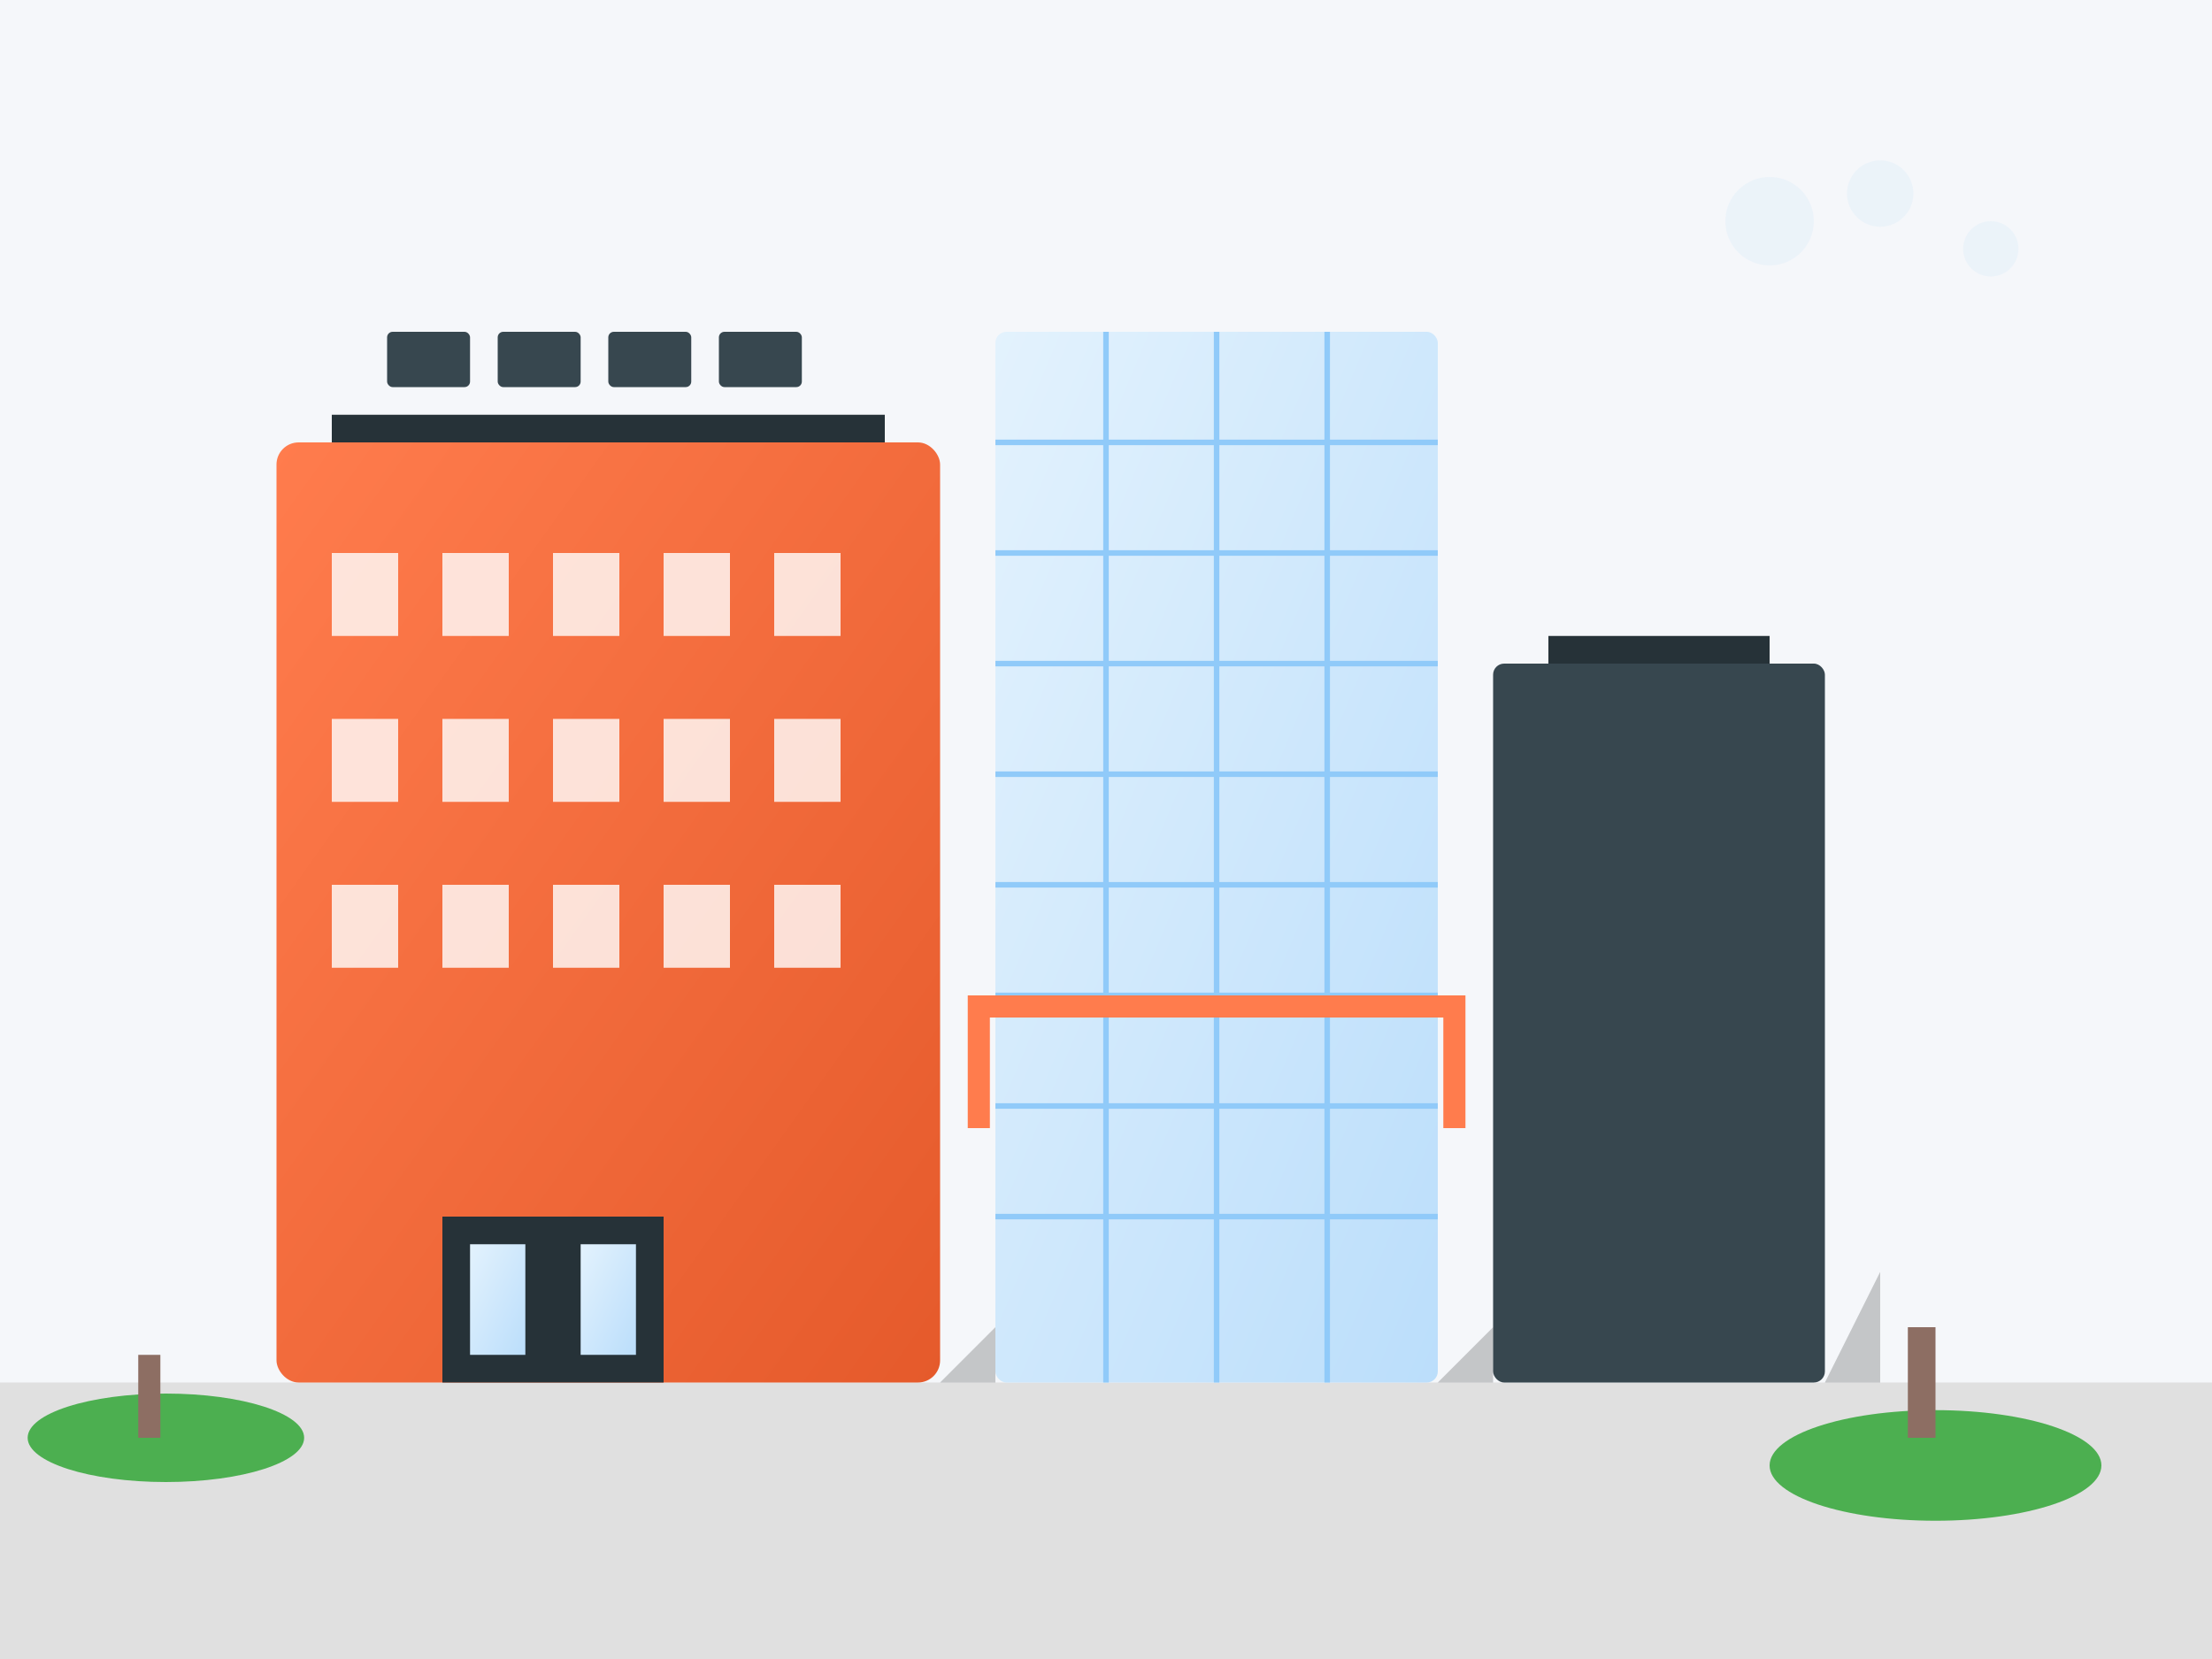 <svg xmlns="http://www.w3.org/2000/svg" viewBox="0 0 400 300" width="400" height="300">
    <defs>
        <linearGradient id="modernGradient" x1="0%" y1="0%" x2="100%" y2="100%">
            <stop offset="0%" style="stop-color:#ff7c4d"/>
            <stop offset="100%" style="stop-color:#e55a2b"/>
        </linearGradient>
        <linearGradient id="glassGradient" x1="0%" y1="0%" x2="100%" y2="100%">
            <stop offset="0%" style="stop-color:#e3f2fd"/>
            <stop offset="100%" style="stop-color:#bbdefb"/>
        </linearGradient>
        <linearGradient id="shadowGradient" x1="0%" y1="0%" x2="100%" y2="0%">
            <stop offset="0%" style="stop-color:#000" opacity="0.2"/>
            <stop offset="100%" style="stop-color:#000" opacity="0"/>
        </linearGradient>
    </defs>
    
    <!-- Background -->
    <rect width="400" height="300" fill="#f5f7fa"/>
    
    <!-- Ground -->
    <rect x="0" y="250" width="400" height="50" fill="#e0e0e0"/>
    
    <!-- Modern building main structure -->
    <rect x="50" y="80" width="120" height="170" fill="url(#modernGradient)" rx="4"/>
    
    <!-- Glass facade -->
    <rect x="180" y="60" width="80" height="190" fill="url(#glassGradient)" rx="2"/>
    
    <!-- Glass panels detail -->
    <g stroke="#90caf9" stroke-width="1" fill="none">
        <line x1="180" y1="80" x2="260" y2="80"/>
        <line x1="180" y1="100" x2="260" y2="100"/>
        <line x1="180" y1="120" x2="260" y2="120"/>
        <line x1="180" y1="140" x2="260" y2="140"/>
        <line x1="180" y1="160" x2="260" y2="160"/>
        <line x1="180" y1="180" x2="260" y2="180"/>
        <line x1="180" y1="200" x2="260" y2="200"/>
        <line x1="180" y1="220" x2="260" y2="220"/>
        <line x1="200" y1="60" x2="200" y2="250"/>
        <line x1="220" y1="60" x2="220" y2="250"/>
        <line x1="240" y1="60" x2="240" y2="250"/>
    </g>
    
    <!-- Modern extension -->
    <rect x="270" y="120" width="60" height="130" fill="#37474f" rx="2"/>
    
    <!-- Windows on main building -->
    <g fill="#fff" opacity="0.8">
        <rect x="60" y="100" width="12" height="15"/>
        <rect x="80" y="100" width="12" height="15"/>
        <rect x="100" y="100" width="12" height="15"/>
        <rect x="120" y="100" width="12" height="15"/>
        <rect x="140" y="100" width="12" height="15"/>
        
        <rect x="60" y="130" width="12" height="15"/>
        <rect x="80" y="130" width="12" height="15"/>
        <rect x="100" y="130" width="12" height="15"/>
        <rect x="120" y="130" width="12" height="15"/>
        <rect x="140" y="130" width="12" height="15"/>
        
        <rect x="60" y="160" width="12" height="15"/>
        <rect x="80" y="160" width="12" height="15"/>
        <rect x="100" y="160" width="12" height="15"/>
        <rect x="120" y="160" width="12" height="15"/>
        <rect x="140" y="160" width="12" height="15"/>
    </g>
    
    <!-- Modern balcony -->
    <rect x="175" y="180" width="90" height="4" fill="#ff7c4d"/>
    <rect x="175" y="184" width="4" height="20" fill="#ff7c4d"/>
    <rect x="261" y="184" width="4" height="20" fill="#ff7c4d"/>
    
    <!-- Entrance -->
    <rect x="80" y="220" width="40" height="30" fill="#263238"/>
    <rect x="85" y="225" width="10" height="20" fill="url(#glassGradient)"/>
    <rect x="105" y="225" width="10" height="20" fill="url(#glassGradient)"/>
    
    <!-- Modern rooftop elements -->
    <rect x="60" y="75" width="100" height="5" fill="#263238"/>
    <rect x="280" y="115" width="40" height="5" fill="#263238"/>
    
    <!-- Solar panels -->
    <g fill="#37474f">
        <rect x="70" y="60" width="15" height="10" rx="1"/>
        <rect x="90" y="60" width="15" height="10" rx="1"/>
        <rect x="110" y="60" width="15" height="10" rx="1"/>
        <rect x="130" y="60" width="15" height="10" rx="1"/>
    </g>
    
    <!-- Landscaping -->
    <ellipse cx="30" cy="260" rx="25" ry="8" fill="#4caf50"/>
    <ellipse cx="350" cy="265" rx="30" ry="10" fill="#4caf50"/>
    <rect x="25" y="245" width="4" height="15" fill="#8d6e63"/>
    <rect x="345" y="240" width="5" height="20" fill="#8d6e63"/>
    
    <!-- Shadows -->
    <g opacity="0.2">
        <polygon points="170,250 180,240 180,250" fill="#000"/>
        <polygon points="260,250 270,240 270,250" fill="#000"/>
        <polygon points="330,250 340,230 340,250" fill="#000"/>
    </g>
    
    <!-- Sky elements -->
    <g opacity="0.1" fill="#90caf9">
        <circle cx="320" cy="40" r="8"/>
        <circle cx="340" cy="35" r="6"/>
        <circle cx="360" cy="45" r="5"/>
    </g>
</svg>
